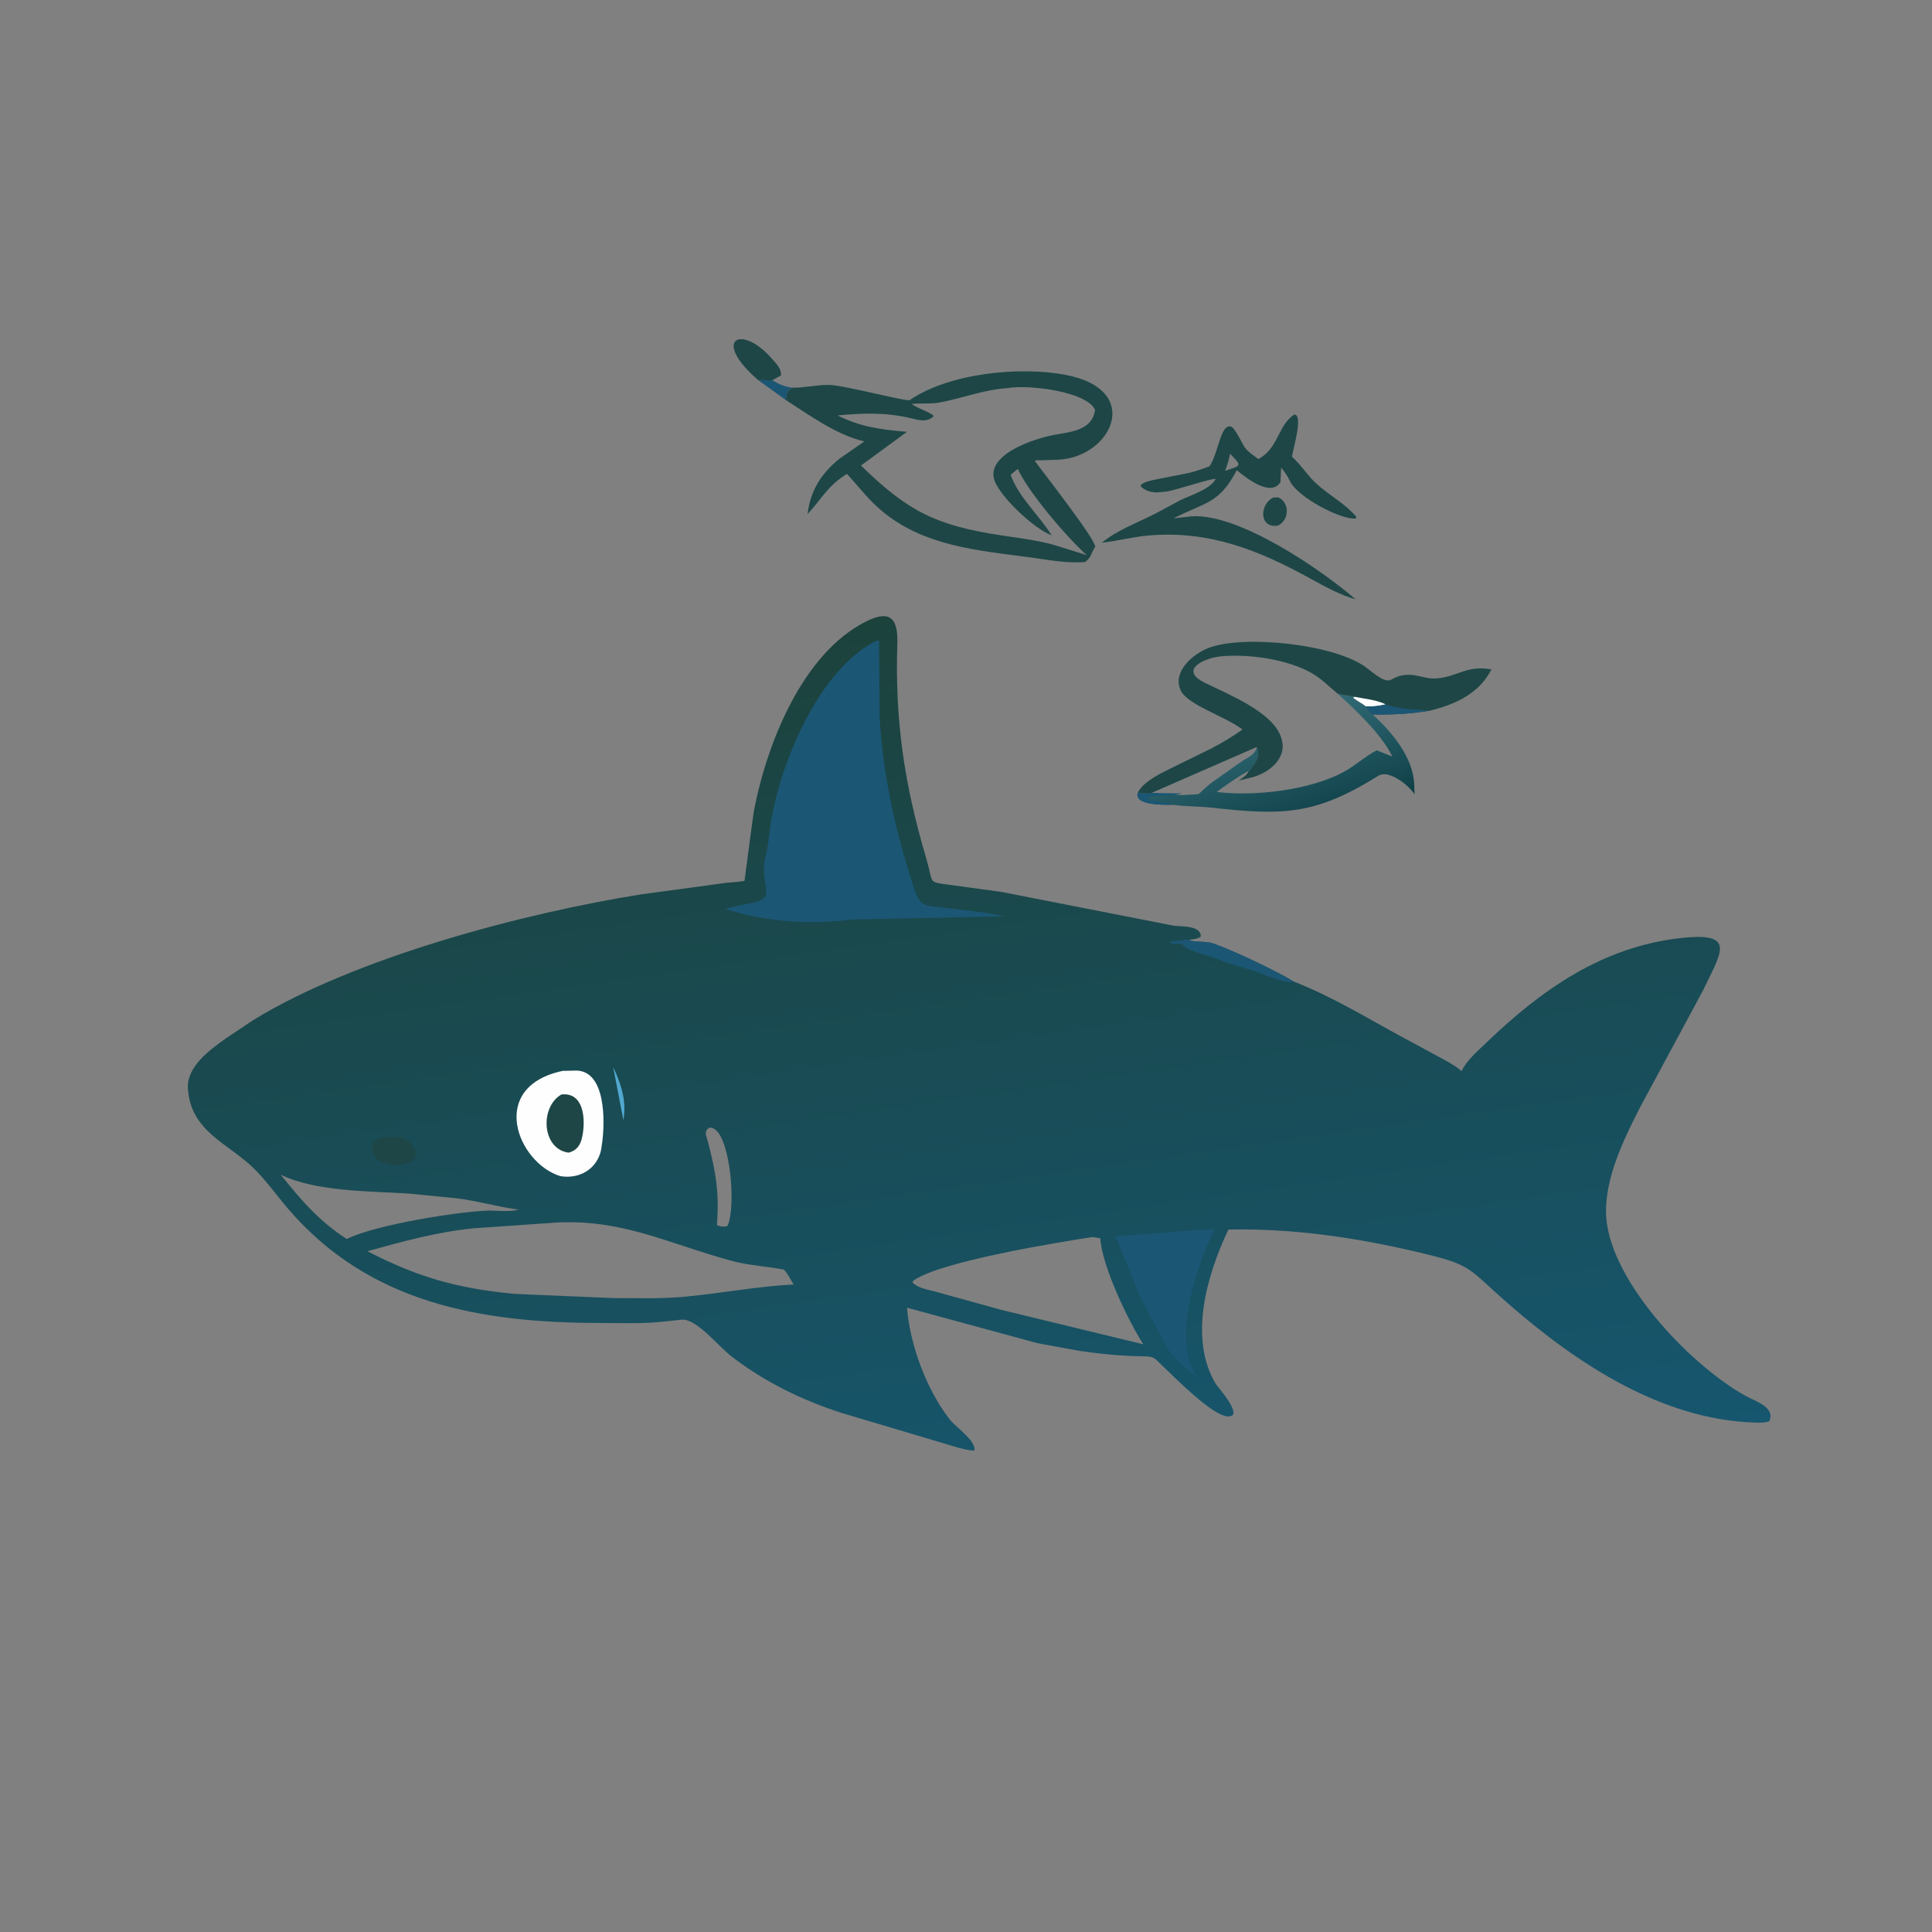 <svg version="1.1" xmlns="http://www.w3.org/2000/svg" style="display: block;" viewBox="0 0 2048 2048" width="640" height="640">
<rect x="0" y="0" width="2048" height="2048" fill="#808080" stroke="none"/>
<defs>
	<linearGradient id="Gradient1" gradientUnits="userSpaceOnUse" x1="1368.39" y1="874.033" x2="1334.44" y2="768.442">
		<stop class="stop0" offset="0" stop-opacity="1" stop-color="rgb(17,66,74)"/>
		<stop class="stop1" offset="1" stop-opacity="1" stop-color="rgb(47,104,115)"/>
	</linearGradient>
	<linearGradient id="Gradient2" gradientUnits="userSpaceOnUse" x1="949.359" y1="652.657" x2="1087.46" y2="1616.8">
		<stop class="stop0" offset="0" stop-opacity="1" stop-color="rgb(28,66,60)"/>
		<stop class="stop1" offset="1" stop-opacity="1" stop-color="rgb(22,86,110)"/>
	</linearGradient>
</defs>
<path transform="translate(0,0)" fill="rgb(27,86,116)" d="M 803.682 402.904 L 818.647 403.094 C 825.7 407.325 831.999 410.065 840.239 410.993 C 832.586 415.292 835.06 416.728 832.701 423.822 L 803.682 402.904 z"/>
<path transform="translate(0,0)" fill="rgb(30,70,70)" d="M 1349.43 527.5 L 1355 527.206 C 1367.64 533.041 1366.71 551.677 1354.5 557.173 C 1334.77 560.376 1334.9 534.921 1349.43 527.5 z"/>
<path transform="translate(0,0)" fill="rgb(30,70,70)" d="M 803.682 402.904 C 753.671 359.721 785.548 342.829 818.159 380.119 C 822.53 385.118 828.622 390.933 827.869 398 L 818.647 403.094 L 803.682 402.904 z"/>
<path transform="translate(0,0)" fill="url(#Gradient1)" d="M 1418.09 735.434 L 1435.66 738.625 L 1434.5 739.732 C 1438.69 743.165 1443.78 745.415 1447.84 748.865 C 1449.97 751.734 1452.12 755.356 1455.07 757.408 C 1475.12 775.572 1497.65 802.253 1499.1 830.887 L 1499.5 842.013 C 1493.5 832.569 1472.26 815.377 1461.16 822.307 C 1393.91 864.289 1359.93 864.555 1283.77 856.092 C 1270.42 854.608 1256.69 855.05 1243.43 853.133 C 1234.88 853.213 1200.99 854.126 1206.27 839.898 C 1211 841.399 1215.22 840.968 1220.09 840.679 L 1332.24 791.837 C 1336.57 803.246 1330.18 808.642 1324.39 817.102 L 1323.67 817.382 C 1320.09 817.976 1292.23 837.099 1289.9 839.525 C 1330.56 844.441 1388.16 837.452 1423.5 818.78 C 1436.29 812.022 1446.72 801.875 1459.36 795.369 L 1476 801.977 C 1464.9 778.897 1436.97 752.366 1418.09 735.434 z M 1220.09 840.253 L 1253.38 842.881 L 1270.51 841.833 C 1275.17 837.548 1279.86 833.08 1284.9 829.236 L 1316.42 807.023 C 1323.05 802.571 1330.57 800.161 1332.24 791.837 L 1220.09 840.253 z"/>
<path transform="translate(0,0)" fill="rgb(27,86,116)" d="M 1206.27 839.898 C 1211 841.399 1215.22 840.968 1220.09 840.679 L 1253.38 840.977 C 1240.1 843.769 1231.97 843.326 1219.53 843.547 L 1216.49 848.062 L 1219 848.755 C 1223.52 848.473 1228.54 850.411 1233 851 L 1236 850.755 C 1238.57 850.833 1241.07 852.119 1243.43 853.053 C 1234.88 853.213 1200.99 854.126 1206.27 839.898 z"/>
<path transform="translate(0,0)" fill="rgb(30,70,70)" d="M 1371.95 439.5 C 1382.1 439.057 1370.19 477.623 1369.56 484.189 C 1379.04 492.527 1385.97 504.063 1395.53 512.819 C 1408.69 524.885 1426.55 534.234 1437.85 548 L 1437 549.697 C 1420.06 550.816 1375.49 526.6 1367.64 510.416 C 1364.89 504.764 1362.08 500.479 1358.06 495.716 L 1357.35 511.087 C 1346.8 527.588 1320.44 506.038 1311.06 498.472 C 1292.04 534.344 1278.28 531.889 1244.08 549.446 L 1263.5 547.287 C 1314.27 544.39 1400.81 604.096 1436.91 635.222 C 1421.06 630.97 1404.75 621.906 1390.38 614.036 C 1335.18 583.565 1282.18 561.935 1217.05 567.679 C 1200.57 569.133 1184.5 573.503 1168.04 575.315 C 1183.6 562.325 1205.09 554.318 1223.13 545.268 L 1251.09 530.302 C 1262.17 524.766 1282.34 519.154 1288.61 507.837 C 1286.34 506.114 1245.19 520.036 1236.42 521.093 L 1226 522.014 C 1219.72 521.717 1213.56 520.155 1209.18 515.5 L 1209.63 513.656 C 1214.63 510.18 1220.83 509.228 1226.69 507.973 L 1260.16 501.356 C 1267.75 499.563 1274.85 497.013 1282.12 494.258 C 1291.67 480.51 1293.85 448.554 1304.99 452.242 C 1309.57 453.756 1316.82 471.234 1320.59 475.648 C 1324.23 479.903 1329.4 483.3 1333.88 486.632 C 1355.39 475.278 1354.72 450.33 1371.95 439.5 z M 1303.96 481.008 C 1302.67 487.304 1300.96 493.064 1298.7 499.081 L 1306.25 496.55 C 1317.31 493.174 1312.82 490.476 1303.96 481.008 z"/>
<path transform="translate(0,0)" fill="rgb(30,70,70)" d="M 1206.27 839.898 C 1213.02 827.421 1231.65 819.235 1243.8 813.167 L 1285 792.91 C 1296.4 786.962 1306.64 780.678 1317.13 773.258 C 1297.06 758.397 1258.58 747.307 1251.45 731.48 C 1242.7 712.049 1264.22 693.783 1280.06 687.259 C 1316.36 672.3 1417.05 682.584 1449.49 708.553 C 1479.12 732.28 1469.02 715.675 1493 715.298 C 1502.7 715.146 1511.61 719.695 1521.48 719.215 C 1544.5 718.096 1554.7 704.462 1580.98 709.683 L 1577.44 715.716 C 1563.77 737.504 1539.23 747.622 1515.52 753.419 C 1495.29 756.801 1475.57 757.729 1455.07 757.369 C 1452.12 755.356 1449.97 751.734 1447.84 748.865 C 1443.78 745.415 1438.69 743.165 1434.5 739.732 L 1435.66 738.625 L 1418.09 735.434 C 1409.53 728.532 1401.54 720.139 1392.11 714.494 C 1365.78 698.733 1323.28 692.832 1293.62 695.832 C 1276.79 697.534 1249.21 709.865 1276.77 723.581 C 1300.04 735.163 1348.72 754.347 1357.71 780.852 L 1358.41 782.985 C 1365.06 804.067 1344.56 819.834 1326.39 824.232 L 1313.08 827.441 C 1317.33 824.165 1321.31 822.589 1323.67 817.382 L 1324.39 817.102 C 1330.18 808.642 1336.57 803.246 1332.24 791.837 L 1220.09 840.679 C 1215.22 840.968 1211 841.399 1206.27 839.898 z"/>
<path transform="translate(0,0)" fill="rgb(254,254,254)" d="M 1435.66 738.625 C 1446.7 740.818 1458.76 741.732 1468.97 746.667 C 1462.08 748.343 1454.94 749.227 1447.84 748.865 C 1443.78 745.415 1438.69 743.165 1434.5 739.732 L 1435.66 738.625 z"/>
<path transform="translate(0,0)" fill="rgb(27,86,116)" d="M 1468.97 746.667 C 1483.24 751.964 1500.4 752.031 1515.52 753.164 C 1495.29 756.801 1475.57 757.729 1455.07 757.369 C 1452.12 755.356 1449.97 751.734 1447.84 748.865 C 1454.94 749.227 1462.08 748.343 1468.97 746.667 z"/>
<path transform="translate(0,0)" fill="rgb(30,70,70)" d="M 840.239 410.993 C 853.453 411.1 865.822 407.8 879 408.031 C 894.552 408.304 961.543 426.059 964.384 424.106 C 1006.34 395.27 1081.9 388.124 1129.99 397.443 C 1212.08 413.355 1178.73 484.145 1122.17 487.314 L 1103.84 487.893 C 1101.89 487.94 1098.51 487.575 1096.88 488.491 C 1106.13 501.292 1160.08 569.918 1161 579.5 L 1160.44 580.354 C 1156.71 586.175 1156.7 591.46 1150.07 595.794 C 1129.02 597.373 1109.51 593.076 1088.8 590.423 C 1023.86 582.107 962.174 576 917.036 524.135 L 897.841 502.293 C 877.001 515.188 871.244 528.682 856.088 544.95 C 858.815 520.226 870.761 501.553 890.034 486.146 L 916.238 467.914 C 886.398 460.941 858.264 440.287 832.701 423.822 C 835.06 416.728 832.586 415.292 840.239 410.993 z M 1068.08 411.411 C 1042.65 413.128 1021.13 421.883 996.581 426.572 C 986.369 428.522 976.575 427.03 966.475 428.254 C 972.673 433.156 985.724 436.459 989.809 441 C 983.27 448.064 973.884 445.375 965.924 443.44 C 939.533 437.023 914.915 437.762 887.892 440.388 C 912.98 452.92 934.195 455.354 961.422 457.755 L 912.69 493.476 C 962.445 542.12 992.394 557.153 1062.04 567.626 C 1083.05 570.787 1104.44 573.216 1124.7 579.917 L 1151.98 588.498 C 1130.75 569.466 1089.84 521.459 1078.92 497.031 L 1071.33 503.245 C 1079.39 526.662 1101.73 546.356 1114.82 567.53 C 1096.4 560.469 1063.87 529.965 1055.27 511.943 C 1041.5 483.11 1094.84 465.264 1116.86 461.102 C 1134.65 457.739 1157.67 456.605 1160.83 434.5 C 1152.13 414.996 1090.58 407.429 1068.08 411.411 z"/>
<path transform="translate(0,0)" fill="url(#Gradient2)" d="M 1371.2 1040.41 C 1411.88 1056.16 1449.23 1079.29 1487.5 1099.92 L 1524.79 1120.04 C 1532.81 1124.49 1541.2 1128.62 1548.28 1134.52 L 1549.29 1135.38 C 1554.97 1123.79 1566.28 1114.24 1575.49 1105.38 C 1633.88 1049.27 1698.28 1003.74 1781.4 994.411 C 1841.46 987.667 1824.68 1009.23 1805.06 1050.29 L 1738.68 1173.56 C 1720.08 1209.91 1696.71 1257.39 1703.73 1299.37 C 1715 1366.74 1795.16 1449.37 1851 1480.05 C 1860.2 1485.1 1882.26 1491.72 1875.54 1506.5 C 1870.2 1508.45 1864.93 1508.11 1859.34 1507.92 C 1761.78 1504.73 1672.63 1445.98 1601.33 1384.15 C 1553.29 1342.48 1562.91 1341.3 1500.23 1326.68 C 1434.95 1311.45 1369.29 1301.97 1302.13 1303.41 C 1279.3 1351.49 1259.8 1418.5 1288.72 1466.95 C 1290.18 1469.41 1321.44 1504.25 1300.09 1501.27 C 1283.85 1499 1247.33 1462.18 1233.69 1449.22 C 1222.36 1438.45 1224.64 1437.97 1209.57 1437.7 C 1187.18 1437.3 1166.44 1435.23 1144.35 1431.98 L 1099.77 1423.82 L 961.458 1386.22 C 964.552 1425.66 982.302 1473.47 1006.89 1504.8 C 1013.41 1513.12 1033.23 1525.94 1033.18 1537 L 1031.5 1537.75 C 1020.84 1536.62 1010.11 1532.95 999.875 1529.86 L 892.376 1497.85 C 850.92 1484.57 810.171 1464.72 775.657 1438.02 C 760.471 1426.28 738.347 1397.44 722.383 1398.93 L 697.719 1401.53 C 677.722 1403.26 657.155 1402.41 637.084 1402.41 C 509.937 1402.39 391.49 1381.72 305.611 1281.58 C 293.622 1267.6 282.805 1252.26 269.76 1239.24 C 242.679 1212.22 202.104 1199.86 199.178 1154.09 C 197.666 1130.44 222.731 1112.71 239.622 1100.61 L 268.059 1081.55 C 376.947 1014.71 556.426 967.617 680 948.011 L 769.785 935.839 C 771.732 935.668 788.39 934.539 789.256 933.54 C 789.316 933.471 798.144 864.729 799.5 857.813 C 813.345 787.214 850.831 692.9 917.563 659.011 C 945.305 644.922 951.994 657.619 951.199 682.731 C 948.626 764.058 958.613 831.498 981.977 910.351 C 989.667 936.305 983.299 934.706 1003.83 937.583 L 1061.67 945.494 L 1244.62 981.377 C 1252.39 982.183 1273.37 980.927 1272.86 992.908 C 1269.4 995.169 1266.22 995.528 1262.19 996.076 L 1260.21 996.335 C 1264.87 999.176 1278.08 997.37 1285.56 999.922 C 1305.17 1006.62 1352 1028.57 1371.2 1040.41 z M 581.139 1296.57 L 501.803 1302.08 C 463.409 1305.93 426.531 1316.08 389.471 1326.33 C 442.946 1353.93 484.334 1365.69 545.233 1371.56 L 649.539 1375.99 C 674.05 1375.96 699.215 1376.95 723.627 1374.77 C 762.839 1371.28 801.99 1363.62 841.3 1361.59 C 838.124 1356.82 834.982 1349.7 830.999 1345.86 C 812.958 1342.27 794.656 1341.6 776.758 1336.85 C 708.61 1318.75 657.165 1289.99 581.139 1296.57 z M 1157.84 1311.36 C 1123.64 1316.55 995.039 1337.32 967.844 1357.86 L 967.391 1359.61 C 973.822 1366.05 984.996 1367.15 993.531 1369.72 L 1060.74 1388.34 L 1211.99 1425.02 C 1196.6 1401.3 1168.06 1342.36 1166.34 1312.5 L 1157.84 1311.36 z M 297.414 1245.1 C 318.983 1271.87 338.394 1294.7 367.63 1313.41 L 368.471 1312.98 C 398.62 1298.21 487.379 1283.9 518.749 1283.26 C 527.341 1283.34 541.586 1284.76 549.685 1282.27 C 527.497 1279.3 505.934 1272.89 483.541 1270.18 L 432 1265.13 C 392.254 1262.69 333.949 1263.2 297.414 1245.1 z M 751.736 1195.5 C 745.693 1199.42 748.839 1204.09 750.426 1210.22 C 758.745 1242.33 762.676 1264.25 759.963 1298.5 C 762.578 1300.21 766.272 1300.48 769.418 1300.01 L 771.171 1299.5 C 781.355 1277.31 773.007 1192.29 751.736 1195.5 z"/>
<path transform="translate(0,0)" fill="rgb(81,169,209)" d="M 649.963 1131.02 C 658.449 1149.13 664.432 1167.27 660.841 1187.5 L 649.963 1131.02 z"/>
<path transform="translate(0,0)" fill="rgb(30,70,70)" d="M 414.746 1205.47 L 425.887 1205.52 C 445.248 1216 448.305 1233.11 420.948 1234.93 C 410.636 1234.25 391.989 1230.02 394.867 1216.1 L 395.115 1215 C 397.136 1205.32 406.418 1206.2 414.746 1205.47 z"/>
<path transform="translate(0,0)" fill="rgb(27,86,116)" d="M 1371.2 1040.41 C 1360.51 1043.83 1333.58 1029.27 1321.1 1026.81 L 1302 1021.04 C 1299.71 1020.35 1297.74 1019.29 1295.49 1018.53 L 1282.97 1013.98 C 1274.9 1011.33 1267.14 1009.6 1259.47 1005.76 L 1257.99 1005 C 1256 1004.17 1255.8 1003.81 1254.49 1002 C 1251.69 998.139 1244.39 1002.33 1240.51 999 L 1241.5 997.741 C 1245.38 997.657 1252.57 997.271 1256.08 996.073 L 1260.21 996.335 C 1264.87 999.176 1278.08 997.37 1285.56 999.922 C 1305.17 1006.62 1352 1028.57 1371.2 1040.41 z"/>
<path transform="translate(0,0)" fill="rgb(27,86,116)" d="M 1275.75 1303.46 L 1287.86 1303.19 L 1286.07 1306.56 C 1268.35 1341.75 1245.06 1414.87 1264.49 1451.48 L 1268.52 1459.83 C 1256.53 1450.25 1244.12 1440.69 1236.44 1427.14 L 1213.55 1384.18 C 1209.36 1376.95 1204.48 1366.68 1201.98 1358.54 L 1182.55 1310.36 L 1275.75 1303.46 z"/>
<path transform="translate(0,0)" fill="rgb(254,254,254)" d="M 596.551 1135.17 L 611.32 1134.84 C 642.242 1135.9 641.306 1188.9 638.391 1210.68 L 637.253 1218.58 C 633.113 1239.4 613.834 1250.24 593.816 1246.72 C 548.23 1232.45 516.669 1151.99 596.551 1135.17 z"/>
<path transform="translate(0,0)" fill="rgb(30,70,70)" d="M 595.112 1160.2 C 618.808 1157.55 620.84 1185.86 617.448 1203.67 L 617.166 1205 C 615.434 1213.6 611.718 1219.48 602.81 1221.86 L 601.468 1221.66 C 574.064 1216.66 572.468 1173.14 595.112 1160.2 z"/>
<path transform="translate(0,0)" fill="rgb(27,86,116)" d="M 928.32 679.5 C 930.962 678.926 930.254 679.148 931.949 679.047 L 932.454 758.235 C 934.799 810.587 945.891 865.163 960.705 915.129 L 968.342 939.783 C 975.19 962.031 979.663 959.726 1002.49 962.365 L 1036.23 966.42 C 1045.75 967.697 1055.14 969.231 1064.49 971.388 L 904.69 974.73 C 859.334 980.335 812.225 977.561 768.884 963.59 C 777.128 961.05 785.513 959.36 794 957.852 C 827.62 951.88 802.873 939.044 811.942 905.484 C 815.013 894.121 815.446 881.41 817.451 869.742 C 828.249 806.928 867.797 710.467 928.32 679.5 z"/>
</svg>